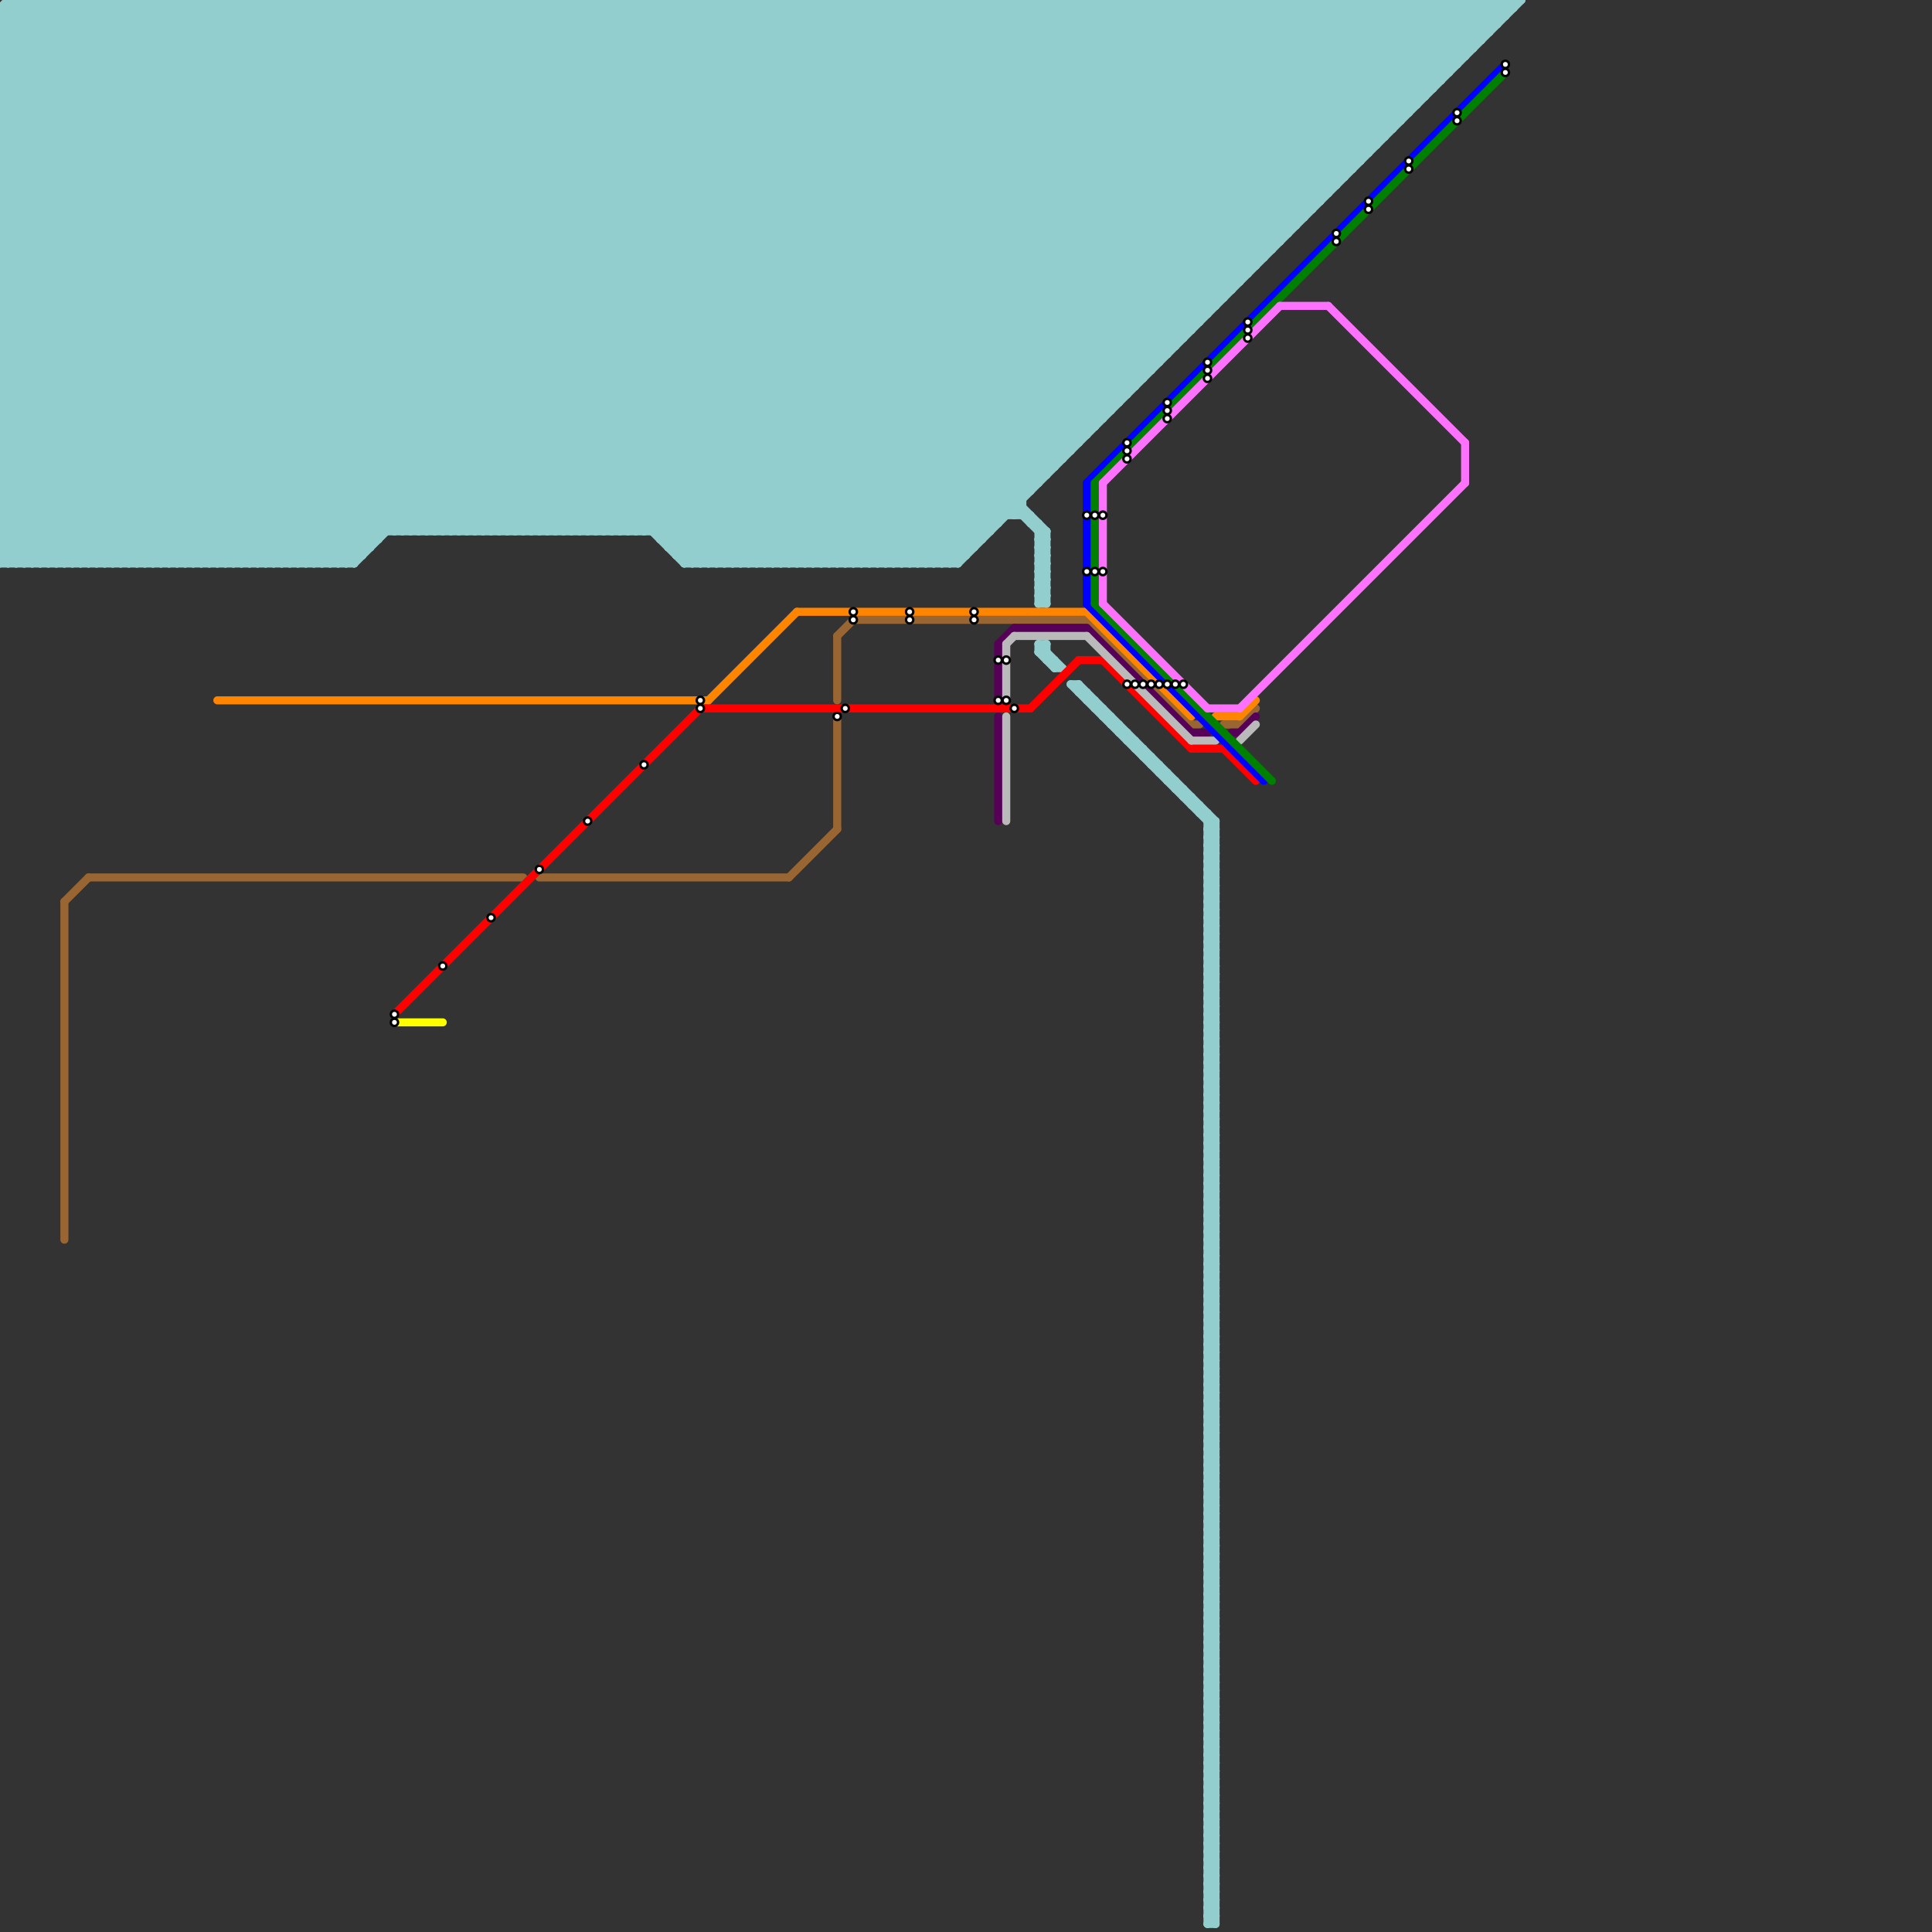 
<svg version="1.1" xmlns="http://www.w3.org/2000/svg" viewBox="0 0 240 240">
<rect x="0" y="0" width="240" height="240" fill="#333333" stroke="none"/>
<style>text { font: 1px Helvetica; font-weight: 600; white-space: pre; dominant-baseline: central; } line { stroke-width: 1; fill: none; stroke-linecap: round; stroke-linejoin: round; } .c0 { stroke: #93cece } .c1 { stroke: #996633 } .c2 { stroke: #ff8500 } .c3 { stroke: #ff0000 } .c4 { stroke: #570057 } .c5 { stroke: #bababa } .c6 { stroke: #0000ff } .c7 { stroke: #008000 } .c8 { stroke: #fd72fd } .c9 { stroke: #ffff00 }</style><defs><g id="wm-xf"><circle r="1.2" fill="#000"/><circle r="0.9" fill="#fff"/><circle r="0.6" fill="#000"/><circle r="0.3" fill="#fff"/></g><g id="wm"><circle r="0.6" fill="#000"/><circle r="0.3" fill="#fff"/></g></defs><line class="c0" x1="96" y1="0" x2="142" y2="46"/><line class="c0" x1="179" y1="0" x2="179" y2="10"/><line class="c0" x1="40" y1="0" x2="40" y2="70"/><line class="c0" x1="0" y1="30" x2="159" y2="30"/><line class="c0" x1="111" y1="0" x2="111" y2="70"/><line class="c0" x1="0" y1="32" x2="38" y2="70"/><line class="c0" x1="150" y1="192" x2="151" y2="193"/><line class="c0" x1="150" y1="194" x2="151" y2="195"/><line class="c0" x1="61" y1="0" x2="125" y2="64"/><line class="c0" x1="0" y1="49" x2="140" y2="49"/><line class="c0" x1="59" y1="0" x2="124" y2="65"/><line class="c0" x1="0" y1="7" x2="59" y2="66"/><line class="c0" x1="0" y1="46" x2="46" y2="0"/><line class="c0" x1="150" y1="167" x2="151" y2="166"/><line class="c0" x1="104" y1="0" x2="104" y2="70"/><line class="c0" x1="134" y1="85" x2="134" y2="86"/><line class="c0" x1="150" y1="169" x2="151" y2="168"/><line class="c0" x1="125" y1="0" x2="157" y2="32"/><line class="c0" x1="138" y1="0" x2="163" y2="25"/><line class="c0" x1="0" y1="66" x2="123" y2="66"/><line class="c0" x1="0" y1="40" x2="30" y2="70"/><line class="c0" x1="4" y1="70" x2="74" y2="0"/><line class="c0" x1="0" y1="45" x2="144" y2="45"/><line class="c0" x1="121" y1="0" x2="121" y2="68"/><line class="c0" x1="41" y1="0" x2="41" y2="70"/><line class="c0" x1="0" y1="3" x2="3" y2="0"/><line class="c0" x1="158" y1="0" x2="173" y2="15"/><line class="c0" x1="9" y1="0" x2="75" y2="66"/><line class="c0" x1="168" y1="0" x2="168" y2="21"/><line class="c0" x1="150" y1="144" x2="151" y2="145"/><line class="c0" x1="150" y1="183" x2="151" y2="183"/><line class="c0" x1="150" y1="232" x2="151" y2="233"/><line class="c0" x1="150" y1="175" x2="151" y2="175"/><line class="c0" x1="150" y1="185" x2="151" y2="185"/><line class="c0" x1="150" y1="177" x2="151" y2="177"/><line class="c0" x1="150" y1="113" x2="151" y2="114"/><line class="c0" x1="6" y1="0" x2="72" y2="66"/><line class="c0" x1="76" y1="0" x2="132" y2="56"/><line class="c0" x1="150" y1="115" x2="151" y2="116"/><line class="c0" x1="11" y1="0" x2="77" y2="66"/><line class="c0" x1="150" y1="207" x2="151" y2="206"/><line class="c0" x1="0" y1="57" x2="57" y2="0"/><line class="c0" x1="150" y1="199" x2="151" y2="198"/><line class="c0" x1="156" y1="0" x2="156" y2="33"/><line class="c0" x1="150" y1="135" x2="151" y2="135"/><line class="c0" x1="178" y1="0" x2="178" y2="11"/><line class="c0" x1="150" y1="213" x2="151" y2="214"/><line class="c0" x1="150" y1="223" x2="151" y2="224"/><line class="c0" x1="61" y1="0" x2="61" y2="66"/><line class="c0" x1="144" y1="0" x2="166" y2="22"/><line class="c0" x1="54" y1="66" x2="120" y2="0"/><line class="c0" x1="150" y1="215" x2="151" y2="216"/><line class="c0" x1="48" y1="0" x2="48" y2="66"/><line class="c0" x1="10" y1="70" x2="80" y2="0"/><line class="c0" x1="147" y1="99" x2="148" y2="99"/><line class="c0" x1="150" y1="237" x2="151" y2="237"/><line class="c0" x1="163" y1="0" x2="163" y2="26"/><line class="c0" x1="0" y1="23" x2="45" y2="68"/><line class="c0" x1="79" y1="0" x2="134" y2="55"/><line class="c0" x1="56" y1="66" x2="122" y2="0"/><line class="c0" x1="0" y1="57" x2="132" y2="57"/><line class="c0" x1="166" y1="0" x2="166" y2="23"/><line class="c0" x1="0" y1="32" x2="32" y2="0"/><line class="c0" x1="188" y1="0" x2="188" y2="1"/><line class="c0" x1="0" y1="17" x2="17" y2="0"/><line class="c0" x1="52" y1="0" x2="120" y2="68"/><line class="c0" x1="158" y1="0" x2="158" y2="31"/><line class="c0" x1="62" y1="0" x2="62" y2="66"/><line class="c0" x1="145" y1="0" x2="167" y2="22"/><line class="c0" x1="56" y1="0" x2="56" y2="66"/><line class="c0" x1="141" y1="93" x2="142" y2="93"/><line class="c0" x1="150" y1="116" x2="151" y2="115"/><line class="c0" x1="150" y1="204" x2="151" y2="204"/><line class="c0" x1="150" y1="118" x2="151" y2="117"/><line class="c0" x1="33" y1="0" x2="103" y2="70"/><line class="c0" x1="150" y1="120" x2="151" y2="119"/><line class="c0" x1="176" y1="0" x2="182" y2="6"/><line class="c0" x1="20" y1="0" x2="90" y2="70"/><line class="c0" x1="150" y1="134" x2="151" y2="135"/><line class="c0" x1="150" y1="136" x2="151" y2="137"/><line class="c0" x1="150" y1="226" x2="151" y2="225"/><line class="c0" x1="0" y1="9" x2="9" y2="0"/><line class="c0" x1="150" y1="228" x2="151" y2="227"/><line class="c0" x1="150" y1="154" x2="151" y2="154"/><line class="c0" x1="51" y1="0" x2="51" y2="66"/><line class="c0" x1="0" y1="19" x2="170" y2="19"/><line class="c0" x1="150" y1="156" x2="151" y2="156"/><line class="c0" x1="42" y1="70" x2="112" y2="0"/><line class="c0" x1="35" y1="0" x2="105" y2="70"/><line class="c0" x1="0" y1="26" x2="163" y2="26"/><line class="c0" x1="92" y1="0" x2="140" y2="48"/><line class="c0" x1="67" y1="66" x2="133" y2="0"/><line class="c0" x1="22" y1="0" x2="92" y2="70"/><line class="c0" x1="21" y1="0" x2="21" y2="70"/><line class="c0" x1="0" y1="48" x2="22" y2="70"/><line class="c0" x1="129" y1="80" x2="129" y2="81"/><line class="c0" x1="0" y1="10" x2="56" y2="66"/><line class="c0" x1="84" y1="0" x2="136" y2="52"/><line class="c0" x1="15" y1="70" x2="85" y2="0"/><line class="c0" x1="150" y1="234" x2="151" y2="234"/><line class="c0" x1="150" y1="236" x2="151" y2="236"/><line class="c0" x1="150" y1="172" x2="151" y2="173"/><line class="c0" x1="150" y1="174" x2="151" y2="175"/><line class="c0" x1="150" y1="117" x2="151" y2="117"/><line class="c0" x1="0" y1="7" x2="7" y2="0"/><line class="c0" x1="127" y1="0" x2="158" y2="31"/><line class="c0" x1="150" y1="119" x2="151" y2="119"/><line class="c0" x1="150" y1="192" x2="151" y2="192"/><line class="c0" x1="30" y1="70" x2="100" y2="0"/><line class="c0" x1="150" y1="194" x2="151" y2="194"/><line class="c0" x1="150" y1="137" x2="151" y2="136"/><line class="c0" x1="150" y1="139" x2="151" y2="138"/><line class="c0" x1="0" y1="42" x2="42" y2="0"/><line class="c0" x1="112" y1="0" x2="112" y2="70"/><line class="c0" x1="150" y1="141" x2="151" y2="140"/><line class="c0" x1="12" y1="70" x2="82" y2="0"/><line class="c0" x1="150" y1="133" x2="151" y2="134"/><line class="c0" x1="180" y1="0" x2="180" y2="9"/><line class="c0" x1="0" y1="10" x2="179" y2="10"/><line class="c0" x1="43" y1="0" x2="43" y2="70"/><line class="c0" x1="104" y1="70" x2="174" y2="0"/><line class="c0" x1="114" y1="0" x2="114" y2="70"/><line class="c0" x1="0" y1="17" x2="172" y2="17"/><line class="c0" x1="129" y1="71" x2="130" y2="70"/><line class="c0" x1="181" y1="0" x2="185" y2="4"/><line class="c0" x1="150" y1="155" x2="151" y2="155"/><line class="c0" x1="75" y1="0" x2="75" y2="66"/><line class="c0" x1="150" y1="157" x2="151" y2="157"/><line class="c0" x1="28" y1="0" x2="98" y2="70"/><line class="c0" x1="99" y1="0" x2="144" y2="45"/><line class="c0" x1="41" y1="70" x2="111" y2="0"/><line class="c0" x1="150" y1="175" x2="151" y2="174"/><line class="c0" x1="112" y1="0" x2="150" y2="38"/><line class="c0" x1="159" y1="0" x2="174" y2="15"/><line class="c0" x1="138" y1="90" x2="139" y2="90"/><line class="c0" x1="150" y1="177" x2="151" y2="176"/><line class="c0" x1="129" y1="67" x2="130" y2="68"/><line class="c0" x1="0" y1="28" x2="42" y2="70"/><line class="c0" x1="132" y1="0" x2="160" y2="28"/><line class="c0" x1="82" y1="67" x2="149" y2="0"/><line class="c0" x1="150" y1="193" x2="151" y2="194"/><line class="c0" x1="7" y1="70" x2="77" y2="0"/><line class="c0" x1="150" y1="195" x2="151" y2="196"/><line class="c0" x1="30" y1="0" x2="100" y2="70"/><line class="c0" x1="105" y1="70" x2="175" y2="0"/><line class="c0" x1="43" y1="70" x2="113" y2="0"/><line class="c0" x1="150" y1="213" x2="151" y2="213"/><line class="c0" x1="99" y1="70" x2="169" y2="0"/><line class="c0" x1="12" y1="0" x2="78" y2="66"/><line class="c0" x1="150" y1="215" x2="151" y2="215"/><line class="c0" x1="0" y1="37" x2="33" y2="70"/><line class="c0" x1="23" y1="0" x2="93" y2="70"/><line class="c0" x1="150" y1="237" x2="151" y2="236"/><line class="c0" x1="107" y1="70" x2="177" y2="0"/><line class="c0" x1="101" y1="70" x2="171" y2="0"/><line class="c0" x1="9" y1="0" x2="9" y2="70"/><line class="c0" x1="0" y1="28" x2="28" y2="0"/><line class="c0" x1="14" y1="0" x2="80" y2="66"/><line class="c0" x1="118" y1="0" x2="153" y2="35"/><line class="c0" x1="137" y1="89" x2="138" y2="89"/><line class="c0" x1="1" y1="0" x2="67" y2="66"/><line class="c0" x1="150" y1="229" x2="151" y2="230"/><line class="c0" x1="150" y1="231" x2="151" y2="232"/><line class="c0" x1="64" y1="0" x2="64" y2="66"/><line class="c0" x1="57" y1="66" x2="123" y2="0"/><line class="c0" x1="150" y1="176" x2="151" y2="176"/><line class="c0" x1="150" y1="112" x2="151" y2="113"/><line class="c0" x1="150" y1="178" x2="151" y2="178"/><line class="c0" x1="11" y1="0" x2="11" y2="70"/><line class="c0" x1="150" y1="104" x2="151" y2="105"/><line class="c0" x1="150" y1="204" x2="151" y2="203"/><line class="c0" x1="53" y1="0" x2="121" y2="68"/><line class="c0" x1="150" y1="106" x2="151" y2="107"/><line class="c0" x1="150" y1="196" x2="151" y2="195"/><line class="c0" x1="150" y1="114" x2="151" y2="115"/><line class="c0" x1="150" y1="198" x2="151" y2="197"/><line class="c0" x1="150" y1="134" x2="151" y2="134"/><line class="c0" x1="150" y1="136" x2="151" y2="136"/><line class="c0" x1="34" y1="70" x2="104" y2="0"/><line class="c0" x1="150" y1="128" x2="151" y2="128"/><line class="c0" x1="34" y1="0" x2="104" y2="70"/><line class="c0" x1="185" y1="0" x2="185" y2="4"/><line class="c0" x1="160" y1="0" x2="174" y2="14"/><line class="c0" x1="25" y1="70" x2="95" y2="0"/><line class="c0" x1="65" y1="0" x2="65" y2="66"/><line class="c0" x1="159" y1="0" x2="159" y2="30"/><line class="c0" x1="0" y1="30" x2="30" y2="0"/><line class="c0" x1="129" y1="66" x2="130" y2="66"/><line class="c0" x1="63" y1="0" x2="130" y2="67"/><line class="c0" x1="92" y1="70" x2="162" y2="0"/><line class="c0" x1="150" y1="214" x2="151" y2="214"/><line class="c0" x1="131" y1="82" x2="131" y2="83"/><line class="c0" x1="36" y1="0" x2="106" y2="70"/><line class="c0" x1="150" y1="216" x2="151" y2="216"/><line class="c0" x1="150" y1="142" x2="151" y2="143"/><line class="c0" x1="66" y1="0" x2="127" y2="61"/><line class="c0" x1="150" y1="234" x2="151" y2="233"/><line class="c0" x1="84" y1="68" x2="152" y2="0"/><line class="c0" x1="0" y1="18" x2="48" y2="66"/><line class="c0" x1="2" y1="70" x2="72" y2="0"/><line class="c0" x1="0" y1="49" x2="49" y2="0"/><line class="c0" x1="29" y1="70" x2="99" y2="0"/><line class="c0" x1="39" y1="0" x2="39" y2="70"/><line class="c0" x1="100" y1="70" x2="170" y2="0"/><line class="c0" x1="150" y1="236" x2="151" y2="235"/><line class="c0" x1="168" y1="0" x2="178" y2="10"/><line class="c0" x1="94" y1="70" x2="164" y2="0"/><line class="c0" x1="148" y1="0" x2="148" y2="41"/><line class="c0" x1="150" y1="117" x2="151" y2="116"/><line class="c0" x1="150" y1="119" x2="151" y2="118"/><line class="c0" x1="0" y1="36" x2="34" y2="70"/><line class="c0" x1="155" y1="0" x2="172" y2="17"/><line class="c0" x1="89" y1="0" x2="89" y2="70"/><line class="c0" x1="31" y1="70" x2="101" y2="0"/><line class="c0" x1="143" y1="0" x2="143" y2="46"/><line class="c0" x1="0" y1="36" x2="153" y2="36"/><line class="c0" x1="67" y1="0" x2="128" y2="61"/><line class="c0" x1="101" y1="0" x2="145" y2="44"/><line class="c0" x1="0" y1="43" x2="146" y2="43"/><line class="c0" x1="175" y1="0" x2="175" y2="14"/><line class="c0" x1="136" y1="0" x2="136" y2="53"/><line class="c0" x1="150" y1="133" x2="151" y2="133"/><line class="c0" x1="95" y1="70" x2="165" y2="0"/><line class="c0" x1="128" y1="0" x2="128" y2="61"/><line class="c0" x1="100" y1="0" x2="144" y2="44"/><line class="c0" x1="1" y1="0" x2="1" y2="70"/><line class="c0" x1="13" y1="70" x2="83" y2="0"/><line class="c0" x1="150" y1="155" x2="151" y2="154"/><line class="c0" x1="150" y1="233" x2="151" y2="233"/><line class="c0" x1="70" y1="66" x2="136" y2="0"/><line class="c0" x1="150" y1="147" x2="151" y2="146"/><line class="c0" x1="150" y1="235" x2="151" y2="235"/><line class="c0" x1="150" y1="157" x2="151" y2="156"/><line class="c0" x1="150" y1="171" x2="151" y2="172"/><line class="c0" x1="150" y1="163" x2="151" y2="164"/><line class="c0" x1="129" y1="67" x2="130" y2="67"/><line class="c0" x1="140" y1="92" x2="141" y2="92"/><line class="c0" x1="150" y1="165" x2="151" y2="166"/><line class="c0" x1="144" y1="0" x2="144" y2="45"/><line class="c0" x1="0" y1="1" x2="1" y2="0"/><line class="c0" x1="143" y1="94" x2="143" y2="95"/><line class="c0" x1="29" y1="0" x2="99" y2="70"/><line class="c0" x1="150" y1="193" x2="151" y2="193"/><line class="c0" x1="133" y1="85" x2="151" y2="103"/><line class="c0" x1="150" y1="195" x2="151" y2="195"/><line class="c0" x1="138" y1="0" x2="138" y2="51"/><line class="c0" x1="150" y1="138" x2="151" y2="137"/><line class="c0" x1="60" y1="0" x2="60" y2="66"/><line class="c0" x1="150" y1="140" x2="151" y2="139"/><line class="c0" x1="150" y1="123" x2="151" y2="124"/><line class="c0" x1="86" y1="0" x2="137" y2="51"/><line class="c0" x1="177" y1="0" x2="183" y2="6"/><line class="c0" x1="130" y1="0" x2="130" y2="59"/><line class="c0" x1="31" y1="0" x2="101" y2="70"/><line class="c0" x1="0" y1="8" x2="181" y2="8"/><line class="c0" x1="133" y1="0" x2="133" y2="56"/><line class="c0" x1="106" y1="0" x2="147" y2="41"/><line class="c0" x1="0" y1="70" x2="70" y2="0"/><line class="c0" x1="129" y1="68" x2="130" y2="67"/><line class="c0" x1="0" y1="27" x2="162" y2="27"/><line class="c0" x1="17" y1="0" x2="17" y2="70"/><line class="c0" x1="0" y1="55" x2="55" y2="0"/><line class="c0" x1="129" y1="70" x2="130" y2="69"/><line class="c0" x1="0" y1="34" x2="155" y2="34"/><line class="c0" x1="55" y1="0" x2="122" y2="67"/><line class="c0" x1="150" y1="201" x2="151" y2="202"/><line class="c0" x1="146" y1="0" x2="146" y2="43"/><line class="c0" x1="150" y1="203" x2="151" y2="204"/><line class="c0" x1="139" y1="91" x2="140" y2="91"/><line class="c0" x1="1" y1="0" x2="189" y2="0"/><line class="c0" x1="0" y1="35" x2="35" y2="70"/><line class="c0" x1="119" y1="0" x2="154" y2="35"/><line class="c0" x1="150" y1="176" x2="151" y2="175"/><line class="c0" x1="0" y1="23" x2="166" y2="23"/><line class="c0" x1="0" y1="34" x2="34" y2="0"/><line class="c0" x1="150" y1="104" x2="151" y2="104"/><line class="c0" x1="150" y1="178" x2="151" y2="177"/><line class="c0" x1="150" y1="106" x2="151" y2="106"/><line class="c0" x1="109" y1="0" x2="149" y2="40"/><line class="c0" x1="58" y1="66" x2="124" y2="0"/><line class="c0" x1="164" y1="0" x2="176" y2="12"/><line class="c0" x1="44" y1="70" x2="114" y2="0"/><line class="c0" x1="150" y1="161" x2="151" y2="162"/><line class="c0" x1="162" y1="0" x2="175" y2="13"/><line class="c0" x1="12" y1="0" x2="12" y2="70"/><line class="c0" x1="57" y1="0" x2="57" y2="66"/><line class="c0" x1="150" y1="128" x2="151" y2="127"/><line class="c0" x1="142" y1="0" x2="165" y2="23"/><line class="c0" x1="0" y1="66" x2="66" y2="0"/><line class="c0" x1="60" y1="66" x2="126" y2="0"/><line class="c0" x1="14" y1="0" x2="14" y2="70"/><line class="c0" x1="150" y1="122" x2="151" y2="123"/><line class="c0" x1="150" y1="124" x2="151" y2="125"/><line class="c0" x1="150" y1="214" x2="151" y2="213"/><line class="c0" x1="60" y1="0" x2="124" y2="64"/><line class="c0" x1="150" y1="206" x2="151" y2="205"/><line class="c0" x1="71" y1="0" x2="71" y2="66"/><line class="c0" x1="150" y1="142" x2="151" y2="142"/><line class="c0" x1="150" y1="216" x2="151" y2="215"/><line class="c0" x1="150" y1="144" x2="151" y2="144"/><line class="c0" x1="150" y1="230" x2="151" y2="231"/><line class="c0" x1="58" y1="0" x2="58" y2="66"/><line class="c0" x1="0" y1="64" x2="6" y2="70"/><line class="c0" x1="150" y1="222" x2="151" y2="223"/><line class="c0" x1="42" y1="0" x2="112" y2="70"/><line class="c0" x1="28" y1="70" x2="98" y2="0"/><line class="c0" x1="0" y1="41" x2="41" y2="0"/><line class="c0" x1="73" y1="0" x2="73" y2="66"/><line class="c0" x1="3" y1="70" x2="73" y2="0"/><line class="c0" x1="150" y1="197" x2="151" y2="196"/><line class="c0" x1="150" y1="180" x2="151" y2="181"/><line class="c0" x1="150" y1="182" x2="151" y2="183"/><line class="c0" x1="39" y1="70" x2="109" y2="0"/><line class="c0" x1="150" y1="127" x2="151" y2="127"/><line class="c0" x1="44" y1="0" x2="114" y2="70"/><line class="c0" x1="0" y1="61" x2="128" y2="61"/><line class="c0" x1="0" y1="67" x2="47" y2="67"/><line class="c0" x1="0" y1="40" x2="149" y2="40"/><line class="c0" x1="0" y1="20" x2="20" y2="0"/><line class="c0" x1="149" y1="100" x2="149" y2="101"/><line class="c0" x1="0" y1="47" x2="142" y2="47"/><line class="c0" x1="0" y1="5" x2="5" y2="0"/><line class="c0" x1="32" y1="70" x2="102" y2="0"/><line class="c0" x1="150" y1="149" x2="151" y2="148"/><line class="c0" x1="103" y1="70" x2="173" y2="0"/><line class="c0" x1="97" y1="70" x2="167" y2="0"/><line class="c0" x1="150" y1="125" x2="151" y2="124"/><line class="c0" x1="187" y1="0" x2="187" y2="2"/><line class="c0" x1="78" y1="66" x2="144" y2="0"/><line class="c0" x1="150" y1="143" x2="151" y2="144"/><line class="c0" x1="150" y1="233" x2="151" y2="232"/><line class="c0" x1="0" y1="14" x2="52" y2="66"/><line class="c0" x1="150" y1="145" x2="151" y2="146"/><line class="c0" x1="150" y1="235" x2="151" y2="234"/><line class="c0" x1="150" y1="163" x2="151" y2="163"/><line class="c0" x1="150" y1="165" x2="151" y2="165"/><line class="c0" x1="0" y1="27" x2="43" y2="70"/><line class="c0" x1="0" y1="59" x2="59" y2="0"/><line class="c0" x1="150" y1="211" x2="151" y2="212"/><line class="c0" x1="80" y1="66" x2="146" y2="0"/><line class="c0" x1="25" y1="0" x2="25" y2="70"/><line class="c0" x1="129" y1="73" x2="130" y2="74"/><line class="c0" x1="0" y1="31" x2="31" y2="0"/><line class="c0" x1="79" y1="66" x2="145" y2="0"/><line class="c0" x1="21" y1="70" x2="91" y2="0"/><line class="c0" x1="73" y1="66" x2="139" y2="0"/><line class="c0" x1="8" y1="70" x2="78" y2="0"/><line class="c0" x1="150" y1="179" x2="151" y2="180"/><line class="c0" x1="150" y1="181" x2="151" y2="182"/><line class="c0" x1="32" y1="0" x2="102" y2="70"/><line class="c0" x1="150" y1="201" x2="151" y2="201"/><line class="c0" x1="23" y1="70" x2="93" y2="0"/><line class="c0" x1="111" y1="0" x2="150" y2="39"/><line class="c0" x1="150" y1="203" x2="151" y2="203"/><line class="c0" x1="150" y1="146" x2="151" y2="145"/><line class="c0" x1="0" y1="6" x2="6" y2="0"/><line class="c0" x1="115" y1="70" x2="185" y2="0"/><line class="c0" x1="150" y1="148" x2="151" y2="147"/><line class="c0" x1="175" y1="0" x2="182" y2="7"/><line class="c0" x1="16" y1="70" x2="86" y2="0"/><line class="c0" x1="150" y1="104" x2="151" y2="103"/><line class="c0" x1="150" y1="106" x2="151" y2="105"/><line class="c0" x1="20" y1="0" x2="20" y2="70"/><line class="c0" x1="150" y1="186" x2="151" y2="186"/><line class="c0" x1="56" y1="0" x2="122" y2="66"/><line class="c0" x1="0" y1="21" x2="168" y2="21"/><line class="c0" x1="85" y1="0" x2="85" y2="70"/><line class="c0" x1="150" y1="162" x2="151" y2="162"/><line class="c0" x1="93" y1="0" x2="141" y2="48"/><line class="c0" x1="18" y1="70" x2="88" y2="0"/><line class="c0" x1="116" y1="70" x2="186" y2="0"/><line class="c0" x1="0" y1="25" x2="164" y2="25"/><line class="c0" x1="0" y1="45" x2="45" y2="0"/><line class="c0" x1="129" y1="72" x2="130" y2="73"/><line class="c0" x1="0" y1="65" x2="124" y2="65"/><line class="c0" x1="22" y1="0" x2="22" y2="70"/><line class="c0" x1="150" y1="184" x2="151" y2="183"/><line class="c0" x1="0" y1="44" x2="145" y2="44"/><line class="c0" x1="126" y1="0" x2="157" y2="31"/><line class="c0" x1="150" y1="122" x2="151" y2="122"/><line class="c0" x1="0" y1="51" x2="138" y2="51"/><line class="c0" x1="150" y1="124" x2="151" y2="124"/><line class="c0" x1="79" y1="0" x2="79" y2="66"/><line class="c0" x1="150" y1="200" x2="151" y2="201"/><line class="c0" x1="150" y1="202" x2="151" y2="203"/><line class="c0" x1="116" y1="0" x2="152" y2="36"/><line class="c0" x1="15" y1="0" x2="15" y2="70"/><line class="c0" x1="86" y1="0" x2="86" y2="70"/><line class="c0" x1="0" y1="24" x2="24" y2="0"/><line class="c0" x1="150" y1="222" x2="151" y2="222"/><line class="c0" x1="53" y1="66" x2="119" y2="0"/><line class="c0" x1="150" y1="224" x2="151" y2="224"/><line class="c0" x1="180" y1="0" x2="184" y2="4"/><line class="c0" x1="81" y1="0" x2="81" y2="66"/><line class="c0" x1="150" y1="105" x2="151" y2="105"/><line class="c0" x1="176" y1="0" x2="176" y2="13"/><line class="c0" x1="150" y1="107" x2="151" y2="107"/><line class="c0" x1="178" y1="0" x2="183" y2="5"/><line class="c0" x1="130" y1="82" x2="131" y2="82"/><line class="c0" x1="129" y1="0" x2="159" y2="30"/><line class="c0" x1="150" y1="127" x2="151" y2="126"/><line class="c0" x1="0" y1="16" x2="16" y2="0"/><line class="c0" x1="149" y1="0" x2="169" y2="20"/><line class="c0" x1="150" y1="238" x2="151" y2="239"/><line class="c0" x1="134" y1="86" x2="135" y2="86"/><line class="c0" x1="173" y1="0" x2="181" y2="8"/><line class="c0" x1="137" y1="88" x2="137" y2="89"/><line class="c0" x1="45" y1="0" x2="115" y2="70"/><line class="c0" x1="136" y1="87" x2="136" y2="88"/><line class="c0" x1="150" y1="121" x2="151" y2="122"/><line class="c0" x1="76" y1="0" x2="76" y2="66"/><line class="c0" x1="150" y1="205" x2="151" y2="204"/><line class="c0" x1="135" y1="0" x2="135" y2="54"/><line class="c0" x1="150" y1="143" x2="151" y2="143"/><line class="c0" x1="157" y1="0" x2="157" y2="32"/><line class="c0" x1="150" y1="145" x2="151" y2="145"/><line class="c0" x1="47" y1="0" x2="117" y2="70"/><line class="c0" x1="139" y1="90" x2="139" y2="91"/><line class="c0" x1="82" y1="0" x2="82" y2="67"/><line class="c0" x1="150" y1="163" x2="151" y2="162"/><line class="c0" x1="150" y1="165" x2="151" y2="164"/><line class="c0" x1="33" y1="0" x2="33" y2="70"/><line class="c0" x1="129" y1="73" x2="130" y2="73"/><line class="c0" x1="151" y1="0" x2="151" y2="38"/><line class="c0" x1="129" y1="75" x2="130" y2="75"/><line class="c0" x1="8" y1="0" x2="8" y2="70"/><line class="c0" x1="173" y1="0" x2="173" y2="16"/><line class="c0" x1="150" y1="221" x2="151" y2="221"/><line class="c0" x1="0" y1="10" x2="10" y2="0"/><line class="c0" x1="145" y1="0" x2="145" y2="44"/><line class="c0" x1="135" y1="86" x2="135" y2="87"/><line class="c0" x1="167" y1="0" x2="167" y2="22"/><line class="c0" x1="81" y1="66" x2="147" y2="0"/><line class="c0" x1="150" y1="159" x2="151" y2="160"/><line class="c0" x1="150" y1="151" x2="151" y2="152"/><line class="c0" x1="35" y1="0" x2="35" y2="70"/><line class="c0" x1="137" y1="0" x2="137" y2="52"/><line class="c0" x1="150" y1="153" x2="151" y2="154"/><line class="c0" x1="150" y1="217" x2="151" y2="218"/><line class="c0" x1="150" y1="179" x2="151" y2="179"/><line class="c0" x1="50" y1="0" x2="119" y2="69"/><line class="c0" x1="150" y1="181" x2="151" y2="181"/><line class="c0" x1="10" y1="0" x2="10" y2="70"/><line class="c0" x1="152" y1="0" x2="170" y2="18"/><line class="c0" x1="150" y1="173" x2="151" y2="173"/><line class="c0" x1="162" y1="0" x2="162" y2="27"/><line class="c0" x1="150" y1="126" x2="151" y2="125"/><line class="c0" x1="34" y1="0" x2="34" y2="70"/><line class="c0" x1="70" y1="0" x2="129" y2="59"/><line class="c0" x1="150" y1="109" x2="151" y2="110"/><line class="c0" x1="150" y1="111" x2="151" y2="112"/><line class="c0" x1="185" y1="0" x2="187" y2="2"/><line class="c0" x1="99" y1="0" x2="99" y2="70"/><line class="c0" x1="0" y1="2" x2="2" y2="0"/><line class="c0" x1="163" y1="0" x2="176" y2="13"/><line class="c0" x1="155" y1="0" x2="155" y2="34"/><line class="c0" x1="153" y1="0" x2="153" y2="36"/><line class="c0" x1="145" y1="97" x2="146" y2="97"/><line class="c0" x1="148" y1="99" x2="148" y2="100"/><line class="c0" x1="85" y1="69" x2="154" y2="0"/><line class="c0" x1="150" y1="164" x2="151" y2="164"/><line class="c0" x1="150" y1="166" x2="151" y2="166"/><line class="c0" x1="101" y1="0" x2="101" y2="70"/><line class="c0" x1="4" y1="0" x2="70" y2="66"/><line class="c0" x1="64" y1="0" x2="130" y2="66"/><line class="c0" x1="83" y1="0" x2="136" y2="53"/><line class="c0" x1="85" y1="0" x2="137" y2="52"/><line class="c0" x1="129" y1="74" x2="130" y2="75"/><line class="c0" x1="142" y1="94" x2="143" y2="94"/><line class="c0" x1="150" y1="186" x2="151" y2="185"/><line class="c0" x1="150" y1="162" x2="151" y2="161"/><line class="c0" x1="118" y1="70" x2="188" y2="0"/><line class="c0" x1="129" y1="72" x2="130" y2="72"/><line class="c0" x1="84" y1="0" x2="84" y2="69"/><line class="c0" x1="0" y1="60" x2="10" y2="70"/><line class="c0" x1="144" y1="96" x2="145" y2="96"/><line class="c0" x1="0" y1="4" x2="4" y2="0"/><line class="c0" x1="117" y1="70" x2="187" y2="0"/><line class="c0" x1="150" y1="200" x2="151" y2="200"/><line class="c0" x1="147" y1="98" x2="147" y2="99"/><line class="c0" x1="0" y1="35" x2="35" y2="0"/><line class="c0" x1="150" y1="202" x2="151" y2="202"/><line class="c0" x1="150" y1="130" x2="151" y2="131"/><line class="c0" x1="0" y1="63" x2="7" y2="70"/><line class="c0" x1="142" y1="93" x2="142" y2="94"/><line class="c0" x1="150" y1="222" x2="151" y2="221"/><line class="c0" x1="0" y1="68" x2="2" y2="70"/><line class="c0" x1="150" y1="224" x2="151" y2="223"/><line class="c0" x1="117" y1="0" x2="153" y2="36"/><line class="c0" x1="49" y1="0" x2="49" y2="66"/><line class="c0" x1="150" y1="132" x2="151" y2="133"/><line class="c0" x1="119" y1="70" x2="189" y2="0"/><line class="c0" x1="0" y1="12" x2="177" y2="12"/><line class="c0" x1="150" y1="105" x2="151" y2="104"/><line class="c0" x1="150" y1="107" x2="151" y2="106"/><line class="c0" x1="0" y1="9" x2="57" y2="66"/><line class="c0" x1="0" y1="31" x2="158" y2="31"/><line class="c0" x1="0" y1="58" x2="58" y2="0"/><line class="c0" x1="0" y1="38" x2="151" y2="38"/><line class="c0" x1="150" y1="208" x2="151" y2="209"/><line class="c0" x1="0" y1="43" x2="43" y2="0"/><line class="c0" x1="150" y1="210" x2="151" y2="211"/><line class="c0" x1="69" y1="66" x2="135" y2="0"/><line class="c0" x1="150" y1="212" x2="151" y2="213"/><line class="c0" x1="150" y1="238" x2="151" y2="238"/><line class="c0" x1="23" y1="0" x2="23" y2="70"/><line class="c0" x1="150" y1="183" x2="151" y2="182"/><line class="c0" x1="150" y1="232" x2="151" y2="232"/><line class="c0" x1="150" y1="185" x2="151" y2="184"/><line class="c0" x1="150" y1="168" x2="151" y2="169"/><line class="c0" x1="150" y1="121" x2="151" y2="121"/><line class="c0" x1="103" y1="0" x2="146" y2="43"/><line class="c0" x1="150" y1="170" x2="151" y2="171"/><line class="c0" x1="150" y1="113" x2="151" y2="113"/><line class="c0" x1="150" y1="115" x2="151" y2="115"/><line class="c0" x1="130" y1="0" x2="159" y2="29"/><line class="c0" x1="0" y1="51" x2="19" y2="70"/><line class="c0" x1="123" y1="0" x2="156" y2="33"/><line class="c0" x1="172" y1="0" x2="180" y2="8"/><line class="c0" x1="37" y1="70" x2="107" y2="0"/><line class="c0" x1="0" y1="13" x2="53" y2="66"/><line class="c0" x1="0" y1="18" x2="18" y2="0"/><line class="c0" x1="150" y1="135" x2="151" y2="134"/><line class="c0" x1="136" y1="0" x2="162" y2="26"/><line class="c0" x1="150" y1="223" x2="151" y2="223"/><line class="c0" x1="0" y1="31" x2="39" y2="70"/><line class="c0" x1="150" y1="129" x2="151" y2="130"/><line class="c0" x1="0" y1="59" x2="11" y2="70"/><line class="c0" x1="150" y1="131" x2="151" y2="132"/><line class="c0" x1="150" y1="221" x2="151" y2="220"/><line class="c0" x1="105" y1="0" x2="105" y2="70"/><line class="c0" x1="54" y1="0" x2="54" y2="66"/><line class="c0" x1="130" y1="80" x2="130" y2="82"/><line class="c0" x1="165" y1="0" x2="177" y2="12"/><line class="c0" x1="0" y1="50" x2="139" y2="50"/><line class="c0" x1="150" y1="151" x2="151" y2="151"/><line class="c0" x1="38" y1="70" x2="108" y2="0"/><line class="c0" x1="150" y1="153" x2="151" y2="153"/><line class="c0" x1="150" y1="173" x2="151" y2="172"/><line class="c0" x1="0" y1="62" x2="8" y2="70"/><line class="c0" x1="36" y1="0" x2="36" y2="70"/><line class="c0" x1="107" y1="0" x2="107" y2="70"/><line class="c0" x1="150" y1="187" x2="151" y2="188"/><line class="c0" x1="151" y1="102" x2="151" y2="239"/><line class="c0" x1="49" y1="66" x2="115" y2="0"/><line class="c0" x1="150" y1="189" x2="151" y2="190"/><line class="c0" x1="150" y1="191" x2="151" y2="192"/><line class="c0" x1="0" y1="51" x2="51" y2="0"/><line class="c0" x1="5" y1="70" x2="75" y2="0"/><line class="c0" x1="71" y1="0" x2="130" y2="59"/><line class="c0" x1="100" y1="0" x2="100" y2="70"/><line class="c0" x1="151" y1="0" x2="170" y2="19"/><line class="c0" x1="150" y1="154" x2="151" y2="153"/><line class="c0" x1="150" y1="164" x2="151" y2="163"/><line class="c0" x1="150" y1="156" x2="151" y2="155"/><line class="c0" x1="150" y1="166" x2="151" y2="165"/><line class="c0" x1="0" y1="8" x2="8" y2="0"/><line class="c0" x1="129" y1="74" x2="130" y2="74"/><line class="c0" x1="115" y1="0" x2="115" y2="70"/><line class="c0" x1="150" y1="0" x2="169" y2="19"/><line class="c0" x1="47" y1="0" x2="47" y2="67"/><line class="c0" x1="102" y1="0" x2="102" y2="70"/><line class="c0" x1="150" y1="150" x2="151" y2="151"/><line class="c0" x1="150" y1="152" x2="151" y2="153"/><line class="c0" x1="172" y1="0" x2="172" y2="17"/><line class="c0" x1="150" y1="225" x2="151" y2="226"/><line class="c0" x1="129" y1="81" x2="131" y2="83"/><line class="c0" x1="129" y1="72" x2="130" y2="71"/><line class="c0" x1="16" y1="0" x2="86" y2="70"/><line class="c0" x1="57" y1="0" x2="123" y2="66"/><line class="c0" x1="150" y1="227" x2="151" y2="228"/><line class="c0" x1="0" y1="12" x2="54" y2="66"/><line class="c0" x1="150" y1="172" x2="151" y2="172"/><line class="c0" x1="165" y1="0" x2="165" y2="24"/><line class="c0" x1="150" y1="174" x2="151" y2="174"/><line class="c0" x1="46" y1="0" x2="46" y2="68"/><line class="c0" x1="0" y1="62" x2="62" y2="0"/><line class="c0" x1="7" y1="0" x2="73" y2="66"/><line class="c0" x1="150" y1="108" x2="151" y2="109"/><line class="c0" x1="150" y1="110" x2="151" y2="111"/><line class="c0" x1="150" y1="192" x2="151" y2="191"/><line class="c0" x1="90" y1="0" x2="139" y2="49"/><line class="c0" x1="150" y1="194" x2="151" y2="193"/><line class="c0" x1="18" y1="0" x2="88" y2="70"/><line class="c0" x1="128" y1="65" x2="129" y2="65"/><line class="c0" x1="156" y1="0" x2="172" y2="16"/><line class="c0" x1="4" y1="0" x2="4" y2="70"/><line class="c0" x1="150" y1="188" x2="151" y2="189"/><line class="c0" x1="150" y1="190" x2="151" y2="191"/><line class="c0" x1="0" y1="37" x2="37" y2="0"/><line class="c0" x1="150" y1="208" x2="151" y2="208"/><line class="c0" x1="150" y1="210" x2="151" y2="210"/><line class="c0" x1="85" y1="70" x2="119" y2="70"/><line class="c0" x1="0" y1="22" x2="22" y2="0"/><line class="c0" x1="150" y1="212" x2="151" y2="212"/><line class="c0" x1="52" y1="66" x2="118" y2="0"/><line class="c0" x1="91" y1="0" x2="140" y2="49"/><line class="c0" x1="150" y1="232" x2="151" y2="231"/><line class="c0" x1="0" y1="56" x2="56" y2="0"/><line class="c0" x1="123" y1="0" x2="123" y2="66"/><line class="c0" x1="150" y1="113" x2="151" y2="112"/><line class="c0" x1="50" y1="0" x2="50" y2="66"/><line class="c0" x1="95" y1="0" x2="95" y2="70"/><line class="c0" x1="150" y1="115" x2="151" y2="114"/><line class="c0" x1="0" y1="14" x2="14" y2="0"/><line class="c0" x1="21" y1="0" x2="91" y2="70"/><line class="c0" x1="0" y1="3" x2="186" y2="3"/><line class="c0" x1="150" y1="213" x2="151" y2="212"/><line class="c0" x1="130" y1="66" x2="130" y2="75"/><line class="c0" x1="150" y1="223" x2="151" y2="222"/><line class="c0" x1="32" y1="0" x2="32" y2="70"/><line class="c0" x1="150" y1="215" x2="151" y2="214"/><line class="c0" x1="77" y1="0" x2="133" y2="56"/><line class="c0" x1="87" y1="70" x2="157" y2="0"/><line class="c0" x1="0" y1="29" x2="160" y2="29"/><line class="c0" x1="97" y1="0" x2="97" y2="70"/><line class="c0" x1="0" y1="48" x2="48" y2="0"/><line class="c0" x1="104" y1="0" x2="146" y2="42"/><line class="c0" x1="0" y1="33" x2="33" y2="0"/><line class="c0" x1="0" y1="48" x2="141" y2="48"/><line class="c0" x1="150" y1="129" x2="151" y2="129"/><line class="c0" x1="150" y1="131" x2="151" y2="131"/><line class="c0" x1="0" y1="55" x2="134" y2="55"/><line class="c0" x1="0" y1="39" x2="31" y2="70"/><line class="c0" x1="125" y1="0" x2="125" y2="64"/><line class="c0" x1="110" y1="0" x2="149" y2="39"/><line class="c0" x1="24" y1="70" x2="94" y2="0"/><line class="c0" x1="0" y1="1" x2="65" y2="66"/><line class="c0" x1="150" y1="209" x2="151" y2="210"/><line class="c0" x1="0" y1="68" x2="68" y2="0"/><line class="c0" x1="150" y1="151" x2="151" y2="150"/><line class="c0" x1="141" y1="92" x2="141" y2="93"/><line class="c0" x1="174" y1="0" x2="174" y2="15"/><line class="c0" x1="150" y1="229" x2="151" y2="229"/><line class="c0" x1="0" y1="27" x2="27" y2="0"/><line class="c0" x1="89" y1="70" x2="159" y2="0"/><line class="c0" x1="150" y1="231" x2="151" y2="231"/><line class="c0" x1="150" y1="153" x2="151" y2="152"/><line class="c0" x1="0" y1="12" x2="12" y2="0"/><line class="c0" x1="150" y1="167" x2="151" y2="168"/><line class="c0" x1="150" y1="169" x2="151" y2="170"/><line class="c0" x1="150" y1="112" x2="151" y2="112"/><line class="c0" x1="127" y1="0" x2="127" y2="64"/><line class="c0" x1="0" y1="64" x2="128" y2="64"/><line class="c0" x1="150" y1="114" x2="151" y2="114"/><line class="c0" x1="26" y1="70" x2="96" y2="0"/><line class="c0" x1="88" y1="70" x2="158" y2="0"/><line class="c0" x1="0" y1="47" x2="23" y2="70"/><line class="c0" x1="0" y1="47" x2="47" y2="0"/><line class="c0" x1="144" y1="95" x2="144" y2="96"/><line class="c0" x1="137" y1="0" x2="163" y2="26"/><line class="c0" x1="70" y1="0" x2="70" y2="66"/><line class="c0" x1="150" y1="111" x2="151" y2="110"/><line class="c0" x1="63" y1="66" x2="129" y2="0"/><line class="c0" x1="150" y1="134" x2="151" y2="133"/><line class="c0" x1="122" y1="0" x2="122" y2="67"/><line class="c0" x1="160" y1="0" x2="160" y2="29"/><line class="c0" x1="42" y1="0" x2="42" y2="70"/><line class="c0" x1="84" y1="69" x2="153" y2="0"/><line class="c0" x1="182" y1="0" x2="182" y2="7"/><line class="c0" x1="50" y1="66" x2="116" y2="0"/><line class="c0" x1="150" y1="136" x2="151" y2="135"/><line class="c0" x1="182" y1="0" x2="185" y2="3"/><line class="c0" x1="154" y1="0" x2="154" y2="35"/><line class="c0" x1="0" y1="1" x2="188" y2="1"/><line class="c0" x1="140" y1="91" x2="140" y2="92"/><line class="c0" x1="0" y1="20" x2="169" y2="20"/><line class="c0" x1="44" y1="0" x2="44" y2="70"/><line class="c0" x1="110" y1="0" x2="110" y2="70"/><line class="c0" x1="150" y1="150" x2="151" y2="150"/><line class="c0" x1="58" y1="0" x2="123" y2="65"/><line class="c0" x1="150" y1="199" x2="151" y2="200"/><line class="c0" x1="150" y1="152" x2="151" y2="152"/><line class="c0" x1="170" y1="0" x2="170" y2="19"/><line class="c0" x1="113" y1="0" x2="151" y2="38"/><line class="c0" x1="150" y1="172" x2="151" y2="171"/><line class="c0" x1="102" y1="70" x2="172" y2="0"/><line class="c0" x1="124" y1="0" x2="156" y2="32"/><line class="c0" x1="150" y1="174" x2="151" y2="173"/><line class="c0" x1="0" y1="16" x2="173" y2="16"/><line class="c0" x1="129" y1="80" x2="130" y2="80"/><line class="c0" x1="150" y1="102" x2="151" y2="102"/><line class="c0" x1="0" y1="26" x2="26" y2="0"/><line class="c0" x1="0" y1="35" x2="154" y2="35"/><line class="c0" x1="0" y1="54" x2="54" y2="0"/><line class="c0" x1="26" y1="0" x2="96" y2="70"/><line class="c0" x1="146" y1="0" x2="167" y2="21"/><line class="c0" x1="0" y1="42" x2="147" y2="42"/><line class="c0" x1="8" y1="0" x2="74" y2="66"/><line class="c0" x1="0" y1="67" x2="3" y2="70"/><line class="c0" x1="19" y1="0" x2="89" y2="70"/><line class="c0" x1="150" y1="188" x2="151" y2="188"/><line class="c0" x1="128" y1="64" x2="128" y2="65"/><line class="c0" x1="150" y1="190" x2="151" y2="190"/><line class="c0" x1="6" y1="70" x2="76" y2="0"/><line class="c0" x1="63" y1="0" x2="63" y2="66"/><line class="c0" x1="150" y1="133" x2="151" y2="132"/><line class="c0" x1="150" y1="116" x2="151" y2="117"/><line class="c0" x1="150" y1="118" x2="151" y2="119"/><line class="c0" x1="150" y1="208" x2="151" y2="207"/><line class="c0" x1="10" y1="0" x2="76" y2="66"/><line class="c0" x1="150" y1="120" x2="151" y2="121"/><line class="c0" x1="150" y1="210" x2="151" y2="209"/><line class="c0" x1="150" y1="212" x2="151" y2="211"/><line class="c0" x1="150" y1="226" x2="151" y2="227"/><line class="c0" x1="149" y1="101" x2="150" y2="101"/><line class="c0" x1="73" y1="0" x2="131" y2="58"/><line class="c0" x1="0" y1="52" x2="52" y2="0"/><line class="c0" x1="150" y1="218" x2="151" y2="219"/><line class="c0" x1="150" y1="171" x2="151" y2="171"/><line class="c0" x1="150" y1="220" x2="151" y2="221"/><line class="c0" x1="150" y1="228" x2="151" y2="229"/><line class="c0" x1="0" y1="16" x2="50" y2="66"/><line class="c0" x1="7" y1="0" x2="7" y2="70"/><line class="c0" x1="129" y1="67" x2="130" y2="66"/><line class="c0" x1="52" y1="0" x2="52" y2="66"/><line class="c0" x1="14" y1="70" x2="84" y2="0"/><line class="c0" x1="150" y1="103" x2="151" y2="104"/><line class="c0" x1="150" y1="193" x2="151" y2="192"/><line class="c0" x1="65" y1="0" x2="127" y2="62"/><line class="c0" x1="0" y1="55" x2="15" y2="70"/><line class="c0" x1="146" y1="98" x2="147" y2="98"/><line class="c0" x1="1" y1="70" x2="71" y2="0"/><line class="c0" x1="150" y1="195" x2="151" y2="194"/><line class="c0" x1="0" y1="17" x2="49" y2="66"/><line class="c0" x1="55" y1="66" x2="121" y2="0"/><line class="c0" x1="150" y1="123" x2="151" y2="123"/><line class="c0" x1="87" y1="0" x2="138" y2="51"/><line class="c0" x1="0" y1="54" x2="135" y2="54"/><line class="c0" x1="133" y1="0" x2="161" y2="28"/><line class="c0" x1="83" y1="67" x2="150" y2="0"/><line class="c0" x1="113" y1="70" x2="183" y2="0"/><line class="c0" x1="66" y1="0" x2="66" y2="66"/><line class="c0" x1="0" y1="58" x2="12" y2="70"/><line class="c0" x1="53" y1="0" x2="53" y2="66"/><line class="c0" x1="13" y1="0" x2="79" y2="66"/><line class="c0" x1="150" y1="209" x2="151" y2="209"/><line class="c0" x1="98" y1="0" x2="98" y2="70"/><line class="c0" x1="0" y1="22" x2="46" y2="68"/><line class="c0" x1="150" y1="211" x2="151" y2="211"/><line class="c0" x1="37" y1="0" x2="107" y2="70"/><line class="c0" x1="150" y1="137" x2="151" y2="138"/><line class="c0" x1="51" y1="0" x2="120" y2="69"/><line class="c0" x1="166" y1="0" x2="177" y2="11"/><line class="c0" x1="24" y1="0" x2="94" y2="70"/><line class="c0" x1="150" y1="229" x2="151" y2="228"/><line class="c0" x1="150" y1="139" x2="151" y2="140"/><line class="c0" x1="150" y1="141" x2="151" y2="142"/><line class="c0" x1="150" y1="231" x2="151" y2="230"/><line class="c0" x1="78" y1="0" x2="133" y2="55"/><line class="c0" x1="96" y1="70" x2="166" y2="0"/><line class="c0" x1="90" y1="70" x2="160" y2="0"/><line class="c0" x1="150" y1="161" x2="151" y2="161"/><line class="c0" x1="150" y1="112" x2="151" y2="111"/><line class="c0" x1="150" y1="114" x2="151" y2="113"/><line class="c0" x1="0" y1="66" x2="4" y2="70"/><line class="c0" x1="71" y1="66" x2="137" y2="0"/><line class="c0" x1="129" y1="71" x2="130" y2="72"/><line class="c0" x1="27" y1="70" x2="97" y2="0"/><line class="c0" x1="0" y1="69" x2="1" y2="70"/><line class="c0" x1="0" y1="46" x2="143" y2="46"/><line class="c0" x1="84" y1="69" x2="120" y2="69"/><line class="c0" x1="150" y1="175" x2="151" y2="176"/><line class="c0" x1="0" y1="8" x2="58" y2="66"/><line class="c0" x1="150" y1="177" x2="151" y2="178"/><line class="c0" x1="91" y1="70" x2="161" y2="0"/><line class="c0" x1="183" y1="0" x2="186" y2="3"/><line class="c0" x1="2" y1="0" x2="2" y2="70"/><line class="c0" x1="150" y1="199" x2="151" y2="199"/><line class="c0" x1="150" y1="150" x2="151" y2="149"/><line class="c0" x1="66" y1="66" x2="132" y2="0"/><line class="c0" x1="150" y1="142" x2="151" y2="141"/><line class="c0" x1="150" y1="152" x2="151" y2="151"/><line class="c0" x1="150" y1="230" x2="151" y2="230"/><line class="c0" x1="150" y1="144" x2="151" y2="143"/><line class="c0" x1="107" y1="0" x2="148" y2="41"/><line class="c0" x1="0" y1="11" x2="55" y2="66"/><line class="c0" x1="150" y1="158" x2="151" y2="159"/><line class="c0" x1="150" y1="160" x2="151" y2="161"/><line class="c0" x1="150" y1="237" x2="151" y2="238"/><line class="c0" x1="150" y1="180" x2="151" y2="180"/><line class="c0" x1="68" y1="66" x2="134" y2="0"/><line class="c0" x1="150" y1="182" x2="151" y2="182"/><line class="c0" x1="0" y1="7" x2="182" y2="7"/><line class="c0" x1="45" y1="0" x2="45" y2="69"/><line class="c0" x1="108" y1="70" x2="178" y2="0"/><line class="c0" x1="169" y1="0" x2="179" y2="10"/><line class="c0" x1="0" y1="14" x2="175" y2="14"/><line class="c0" x1="122" y1="0" x2="155" y2="33"/><line class="c0" x1="54" y1="0" x2="121" y2="67"/><line class="c0" x1="171" y1="0" x2="171" y2="18"/><line class="c0" x1="9" y1="70" x2="79" y2="0"/><line class="c0" x1="27" y1="0" x2="97" y2="70"/><line class="c0" x1="0" y1="11" x2="178" y2="11"/><line class="c0" x1="98" y1="0" x2="143" y2="45"/><line class="c0" x1="0" y1="60" x2="60" y2="0"/><line class="c0" x1="0" y1="18" x2="171" y2="18"/><line class="c0" x1="13" y1="0" x2="13" y2="70"/><line class="c0" x1="120" y1="0" x2="154" y2="34"/><line class="c0" x1="0" y1="37" x2="152" y2="37"/><line class="c0" x1="150" y1="196" x2="151" y2="197"/><line class="c0" x1="0" y1="56" x2="133" y2="56"/><line class="c0" x1="150" y1="198" x2="151" y2="199"/><line class="c0" x1="11" y1="70" x2="81" y2="0"/><line class="c0" x1="109" y1="70" x2="179" y2="0"/><line class="c0" x1="0" y1="39" x2="39" y2="0"/><line class="c0" x1="143" y1="95" x2="144" y2="95"/><line class="c0" x1="150" y1="218" x2="151" y2="218"/><line class="c0" x1="150" y1="171" x2="151" y2="170"/><line class="c0" x1="150" y1="220" x2="151" y2="220"/><line class="c0" x1="22" y1="70" x2="92" y2="0"/><line class="c0" x1="3" y1="0" x2="69" y2="66"/><line class="c0" x1="131" y1="0" x2="160" y2="29"/><line class="c0" x1="129" y1="81" x2="130" y2="81"/><line class="c0" x1="152" y1="0" x2="152" y2="37"/><line class="c0" x1="150" y1="103" x2="151" y2="103"/><line class="c0" x1="0" y1="52" x2="137" y2="52"/><line class="c0" x1="40" y1="70" x2="110" y2="0"/><line class="c0" x1="59" y1="66" x2="125" y2="0"/><line class="c0" x1="124" y1="0" x2="124" y2="65"/><line class="c0" x1="0" y1="59" x2="130" y2="59"/><line class="c0" x1="184" y1="0" x2="184" y2="5"/><line class="c0" x1="150" y1="123" x2="151" y2="122"/><line class="c0" x1="174" y1="0" x2="181" y2="7"/><line class="c0" x1="86" y1="70" x2="156" y2="0"/><line class="c0" x1="0" y1="23" x2="23" y2="0"/><line class="c0" x1="147" y1="0" x2="147" y2="42"/><line class="c0" x1="150" y1="234" x2="151" y2="235"/><line class="c0" x1="74" y1="0" x2="74" y2="66"/><line class="c0" x1="150" y1="236" x2="151" y2="237"/><line class="c0" x1="131" y1="83" x2="132" y2="83"/><line class="c0" x1="68" y1="0" x2="68" y2="66"/><line class="c0" x1="61" y1="66" x2="127" y2="0"/><line class="c0" x1="80" y1="0" x2="134" y2="54"/><line class="c0" x1="140" y1="0" x2="140" y2="49"/><line class="c0" x1="150" y1="117" x2="151" y2="118"/><line class="c0" x1="55" y1="0" x2="55" y2="66"/><line class="c0" x1="150" y1="119" x2="151" y2="120"/><line class="c0" x1="150" y1="209" x2="151" y2="208"/><line class="c0" x1="0" y1="43" x2="27" y2="70"/><line class="c0" x1="150" y1="201" x2="151" y2="200"/><line class="c0" x1="67" y1="0" x2="67" y2="66"/><line class="c0" x1="150" y1="137" x2="151" y2="137"/><line class="c0" x1="132" y1="0" x2="132" y2="57"/><line class="c0" x1="150" y1="203" x2="151" y2="202"/><line class="c0" x1="150" y1="139" x2="151" y2="139"/><line class="c0" x1="150" y1="211" x2="151" y2="210"/><line class="c0" x1="0" y1="5" x2="61" y2="66"/><line class="c0" x1="150" y1="141" x2="151" y2="141"/><line class="c0" x1="181" y1="0" x2="181" y2="8"/><line class="c0" x1="74" y1="0" x2="131" y2="57"/><line class="c0" x1="38" y1="0" x2="108" y2="70"/><line class="c0" x1="0" y1="68" x2="46" y2="68"/><line class="c0" x1="98" y1="70" x2="168" y2="0"/><line class="c0" x1="129" y1="80" x2="132" y2="83"/><line class="c0" x1="134" y1="0" x2="161" y2="27"/><line class="c0" x1="129" y1="0" x2="129" y2="60"/><line class="c0" x1="150" y1="161" x2="151" y2="160"/><line class="c0" x1="150" y1="219" x2="151" y2="220"/><line class="c0" x1="140" y1="0" x2="164" y2="24"/><line class="c0" x1="150" y1="239" x2="151" y2="239"/><line class="c0" x1="69" y1="0" x2="69" y2="66"/><line class="c0" x1="0" y1="46" x2="24" y2="70"/><line class="c0" x1="129" y1="71" x2="130" y2="71"/><line class="c0" x1="142" y1="0" x2="142" y2="47"/><line class="c0" x1="0" y1="25" x2="25" y2="0"/><line class="c0" x1="83" y1="0" x2="83" y2="68"/><line class="c0" x1="0" y1="70" x2="44" y2="70"/><line class="c0" x1="40" y1="0" x2="110" y2="70"/><line class="c0" x1="150" y1="155" x2="151" y2="156"/><line class="c0" x1="150" y1="147" x2="151" y2="148"/><line class="c0" x1="150" y1="157" x2="151" y2="158"/><line class="c0" x1="134" y1="0" x2="134" y2="55"/><line class="c0" x1="0" y1="49" x2="21" y2="70"/><line class="c0" x1="161" y1="0" x2="161" y2="28"/><line class="c0" x1="0" y1="54" x2="16" y2="70"/><line class="c0" x1="183" y1="0" x2="183" y2="6"/><line class="c0" x1="93" y1="70" x2="163" y2="0"/><line class="c0" x1="150" y1="122" x2="151" y2="121"/><line class="c0" x1="20" y1="70" x2="90" y2="0"/><line class="c0" x1="186" y1="0" x2="186" y2="3"/><line class="c0" x1="150" y1="124" x2="151" y2="123"/><line class="c0" x1="0" y1="21" x2="46" y2="67"/><line class="c0" x1="74" y1="66" x2="140" y2="0"/><line class="c0" x1="150" y1="138" x2="151" y2="139"/><line class="c0" x1="28" y1="0" x2="28" y2="70"/><line class="c0" x1="150" y1="140" x2="151" y2="141"/><line class="c0" x1="150" y1="230" x2="151" y2="229"/><line class="c0" x1="35" y1="70" x2="105" y2="0"/><line class="c0" x1="0" y1="57" x2="13" y2="70"/><line class="c0" x1="150" y1="158" x2="151" y2="158"/><line class="c0" x1="3" y1="0" x2="3" y2="70"/><line class="c0" x1="0" y1="64" x2="64" y2="0"/><line class="c0" x1="150" y1="160" x2="151" y2="160"/><line class="c0" x1="89" y1="0" x2="139" y2="50"/><line class="c0" x1="0" y1="33" x2="156" y2="33"/><line class="c0" x1="157" y1="0" x2="173" y2="16"/><line class="c0" x1="76" y1="66" x2="142" y2="0"/><line class="c0" x1="129" y1="68" x2="130" y2="69"/><line class="c0" x1="117" y1="0" x2="117" y2="70"/><line class="c0" x1="92" y1="0" x2="92" y2="70"/><line class="c0" x1="83" y1="68" x2="151" y2="0"/><line class="c0" x1="30" y1="0" x2="30" y2="70"/><line class="c0" x1="150" y1="180" x2="151" y2="179"/><line class="c0" x1="150" y1="182" x2="151" y2="181"/><line class="c0" x1="81" y1="0" x2="135" y2="54"/><line class="c0" x1="88" y1="0" x2="138" y2="50"/><line class="c0" x1="129" y1="70" x2="130" y2="71"/><line class="c0" x1="5" y1="0" x2="5" y2="70"/><line class="c0" x1="17" y1="70" x2="87" y2="0"/><line class="c0" x1="145" y1="96" x2="145" y2="97"/><line class="c0" x1="0" y1="42" x2="28" y2="70"/><line class="c0" x1="94" y1="0" x2="94" y2="70"/><line class="c0" x1="150" y1="176" x2="151" y2="177"/><line class="c0" x1="150" y1="178" x2="151" y2="179"/><line class="c0" x1="143" y1="0" x2="166" y2="23"/><line class="c0" x1="150" y1="101" x2="150" y2="239"/><line class="c0" x1="150" y1="196" x2="151" y2="196"/><line class="c0" x1="0" y1="11" x2="11" y2="0"/><line class="c0" x1="135" y1="87" x2="136" y2="87"/><line class="c0" x1="150" y1="198" x2="151" y2="198"/><line class="c0" x1="72" y1="0" x2="130" y2="58"/><line class="c0" x1="0" y1="45" x2="25" y2="70"/><line class="c0" x1="111" y1="70" x2="181" y2="0"/><line class="c0" x1="150" y1="143" x2="151" y2="142"/><line class="c0" x1="121" y1="0" x2="155" y2="34"/><line class="c0" x1="150" y1="145" x2="151" y2="144"/><line class="c0" x1="150" y1="218" x2="151" y2="217"/><line class="c0" x1="150" y1="128" x2="151" y2="129"/><line class="c0" x1="150" y1="220" x2="151" y2="219"/><line class="c0" x1="94" y1="0" x2="141" y2="47"/><line class="c0" x1="126" y1="64" x2="127" y2="63"/><line class="c0" x1="187" y1="0" x2="188" y2="1"/><line class="c0" x1="129" y1="81" x2="130" y2="80"/><line class="c0" x1="0" y1="5" x2="184" y2="5"/><line class="c0" x1="150" y1="103" x2="151" y2="102"/><line class="c0" x1="129" y1="73" x2="130" y2="72"/><line class="c0" x1="0" y1="63" x2="127" y2="63"/><line class="c0" x1="129" y1="75" x2="130" y2="74"/><line class="c0" x1="0" y1="24" x2="165" y2="24"/><line class="c0" x1="0" y1="65" x2="65" y2="0"/><line class="c0" x1="150" y1="214" x2="151" y2="215"/><line class="c0" x1="150" y1="206" x2="151" y2="207"/><line class="c0" x1="150" y1="216" x2="151" y2="217"/><line class="c0" x1="150" y1="159" x2="151" y2="159"/><line class="c0" x1="0" y1="50" x2="50" y2="0"/><line class="c0" x1="134" y1="85" x2="151" y2="102"/><line class="c0" x1="112" y1="70" x2="182" y2="0"/><line class="c0" x1="15" y1="0" x2="85" y2="70"/><line class="c0" x1="106" y1="70" x2="176" y2="0"/><line class="c0" x1="150" y1="179" x2="151" y2="178"/><line class="c0" x1="129" y1="69" x2="130" y2="70"/><line class="c0" x1="126" y1="0" x2="126" y2="64"/><line class="c0" x1="150" y1="181" x2="151" y2="180"/><line class="c0" x1="0" y1="44" x2="44" y2="0"/><line class="c0" x1="150" y1="109" x2="151" y2="109"/><line class="c0" x1="148" y1="0" x2="168" y2="20"/><line class="c0" x1="150" y1="111" x2="151" y2="111"/><line class="c0" x1="0" y1="29" x2="29" y2="0"/><line class="c0" x1="150" y1="197" x2="151" y2="198"/><line class="c0" x1="62" y1="66" x2="128" y2="0"/><line class="c0" x1="114" y1="70" x2="184" y2="0"/><line class="c0" x1="129" y1="65" x2="129" y2="75"/><line class="c0" x1="16" y1="0" x2="16" y2="70"/><line class="c0" x1="150" y1="217" x2="151" y2="217"/><line class="c0" x1="87" y1="0" x2="87" y2="70"/><line class="c0" x1="46" y1="0" x2="116" y2="70"/><line class="c0" x1="150" y1="219" x2="151" y2="219"/><line class="c0" x1="62" y1="0" x2="126" y2="64"/><line class="c0" x1="0" y1="65" x2="5" y2="70"/><line class="c0" x1="77" y1="0" x2="77" y2="66"/><line class="c0" x1="150" y1="149" x2="151" y2="150"/><line class="c0" x1="150" y1="239" x2="151" y2="238"/><line class="c0" x1="64" y1="66" x2="130" y2="0"/><line class="c0" x1="150" y1="125" x2="151" y2="126"/><line class="c0" x1="0" y1="61" x2="61" y2="0"/><line class="c0" x1="18" y1="0" x2="18" y2="70"/><line class="c0" x1="51" y1="66" x2="117" y2="0"/><line class="c0" x1="48" y1="0" x2="118" y2="70"/><line class="c0" x1="141" y1="0" x2="165" y2="24"/><line class="c0" x1="150" y1="147" x2="151" y2="147"/><line class="c0" x1="150" y1="233" x2="151" y2="234"/><line class="c0" x1="150" y1="235" x2="151" y2="236"/><line class="c0" x1="114" y1="0" x2="151" y2="37"/><line class="c0" x1="41" y1="0" x2="111" y2="70"/><line class="c0" x1="0" y1="34" x2="36" y2="70"/><line class="c0" x1="72" y1="0" x2="72" y2="66"/><line class="c0" x1="150" y1="200" x2="151" y2="199"/><line class="c0" x1="75" y1="0" x2="132" y2="57"/><line class="c0" x1="0" y1="36" x2="36" y2="0"/><line class="c0" x1="150" y1="202" x2="151" y2="201"/><line class="c0" x1="150" y1="138" x2="151" y2="138"/><line class="c0" x1="150" y1="130" x2="151" y2="130"/><line class="c0" x1="150" y1="140" x2="151" y2="140"/><line class="c0" x1="43" y1="0" x2="113" y2="70"/><line class="c0" x1="150" y1="132" x2="151" y2="132"/><line class="c0" x1="150" y1="158" x2="151" y2="157"/><line class="c0" x1="0" y1="15" x2="51" y2="66"/><line class="c0" x1="150" y1="160" x2="151" y2="159"/><line class="c0" x1="29" y1="0" x2="29" y2="70"/><line class="c0" x1="154" y1="0" x2="171" y2="17"/><line class="c0" x1="129" y1="68" x2="130" y2="68"/><line class="c0" x1="0" y1="15" x2="15" y2="0"/><line class="c0" x1="36" y1="70" x2="106" y2="0"/><line class="c0" x1="129" y1="70" x2="130" y2="70"/><line class="c0" x1="77" y1="66" x2="143" y2="0"/><line class="c0" x1="82" y1="66" x2="148" y2="0"/><line class="c0" x1="150" y1="146" x2="151" y2="147"/><line class="c0" x1="31" y1="0" x2="31" y2="70"/><line class="c0" x1="150" y1="148" x2="151" y2="149"/><line class="c0" x1="150" y1="238" x2="151" y2="237"/><line class="c0" x1="6" y1="0" x2="6" y2="70"/><line class="c0" x1="150" y1="168" x2="151" y2="168"/><line class="c0" x1="108" y1="0" x2="108" y2="70"/><line class="c0" x1="150" y1="170" x2="151" y2="170"/><line class="c0" x1="75" y1="66" x2="141" y2="0"/><line class="c0" x1="150" y1="121" x2="151" y2="120"/><line class="c0" x1="0" y1="69" x2="69" y2="0"/><line class="c0" x1="167" y1="0" x2="178" y2="11"/><line class="c0" x1="0" y1="61" x2="9" y2="70"/><line class="c0" x1="0" y1="69" x2="45" y2="69"/><line class="c0" x1="150" y1="184" x2="151" y2="185"/><line class="c0" x1="97" y1="0" x2="143" y2="46"/><line class="c0" x1="95" y1="0" x2="142" y2="47"/><line class="c0" x1="131" y1="0" x2="131" y2="58"/><line class="c0" x1="150" y1="206" x2="151" y2="206"/><line class="c0" x1="0" y1="33" x2="37" y2="70"/><line class="c0" x1="150" y1="159" x2="151" y2="158"/><line class="c0" x1="68" y1="0" x2="128" y2="60"/><line class="c0" x1="161" y1="0" x2="175" y2="14"/><line class="c0" x1="129" y1="69" x2="130" y2="69"/><line class="c0" x1="120" y1="0" x2="120" y2="69"/><line class="c0" x1="150" y1="109" x2="151" y2="108"/><line class="c0" x1="150" y1="187" x2="151" y2="187"/><line class="c0" x1="150" y1="197" x2="151" y2="197"/><line class="c0" x1="148" y1="100" x2="149" y2="100"/><line class="c0" x1="150" y1="189" x2="151" y2="189"/><line class="c0" x1="24" y1="0" x2="24" y2="70"/><line class="c0" x1="141" y1="0" x2="141" y2="48"/><line class="c0" x1="150" y1="191" x2="151" y2="191"/><line class="c0" x1="139" y1="0" x2="139" y2="50"/><line class="c0" x1="169" y1="0" x2="169" y2="20"/><line class="c0" x1="0" y1="21" x2="21" y2="0"/><line class="c0" x1="150" y1="217" x2="151" y2="216"/><line class="c0" x1="0" y1="4" x2="62" y2="66"/><line class="c0" x1="150" y1="219" x2="151" y2="218"/><line class="c0" x1="150" y1="127" x2="151" y2="128"/><line class="c0" x1="113" y1="0" x2="113" y2="70"/><line class="c0" x1="108" y1="0" x2="148" y2="40"/><line class="c0" x1="164" y1="0" x2="164" y2="25"/><line class="c0" x1="0" y1="15" x2="174" y2="15"/><line class="c0" x1="72" y1="66" x2="138" y2="0"/><line class="c0" x1="150" y1="149" x2="151" y2="149"/><line class="c0" x1="0" y1="63" x2="63" y2="0"/><line class="c0" x1="0" y1="22" x2="167" y2="22"/><line class="c0" x1="88" y1="0" x2="88" y2="70"/><line class="c0" x1="26" y1="0" x2="26" y2="70"/><line class="c0" x1="0" y1="62" x2="127" y2="62"/><line class="c0" x1="150" y1="125" x2="151" y2="125"/><line class="c0" x1="0" y1="40" x2="40" y2="0"/><line class="c0" x1="0" y1="41" x2="148" y2="41"/><line class="c0" x1="129" y1="74" x2="130" y2="73"/><line class="c0" x1="177" y1="0" x2="177" y2="12"/><line class="c0" x1="0" y1="50" x2="20" y2="70"/><line class="c0" x1="150" y1="205" x2="151" y2="206"/><line class="c0" x1="186" y1="0" x2="187" y2="1"/><line class="c0" x1="149" y1="0" x2="149" y2="40"/><line class="c0" x1="136" y1="88" x2="137" y2="88"/><line class="c0" x1="65" y1="66" x2="131" y2="0"/><line class="c0" x1="150" y1="207" x2="151" y2="208"/><line class="c0" x1="19" y1="0" x2="19" y2="70"/><line class="c0" x1="150" y1="225" x2="151" y2="225"/><line class="c0" x1="90" y1="0" x2="90" y2="70"/><line class="c0" x1="82" y1="67" x2="122" y2="67"/><line class="c0" x1="150" y1="227" x2="151" y2="227"/><line class="c0" x1="0" y1="53" x2="17" y2="70"/><line class="c0" x1="0" y1="19" x2="19" y2="0"/><line class="c0" x1="150" y1="108" x2="151" y2="108"/><line class="c0" x1="0" y1="20" x2="47" y2="67"/><line class="c0" x1="150" y1="110" x2="151" y2="110"/><line class="c0" x1="33" y1="70" x2="103" y2="0"/><line class="c0" x1="150" y1="130" x2="151" y2="129"/><line class="c0" x1="138" y1="89" x2="138" y2="90"/><line class="c0" x1="150" y1="132" x2="151" y2="131"/><line class="c0" x1="0" y1="56" x2="14" y2="70"/><line class="c0" x1="78" y1="0" x2="78" y2="66"/><line class="c0" x1="19" y1="70" x2="89" y2="0"/><line class="c0" x1="49" y1="0" x2="119" y2="70"/><line class="c0" x1="0" y1="2" x2="64" y2="66"/><line class="c0" x1="0" y1="6" x2="183" y2="6"/><line class="c0" x1="150" y1="126" x2="151" y2="127"/><line class="c0" x1="80" y1="0" x2="80" y2="66"/><line class="c0" x1="0" y1="53" x2="136" y2="53"/><line class="c0" x1="150" y1="146" x2="151" y2="146"/><line class="c0" x1="82" y1="0" x2="135" y2="53"/><line class="c0" x1="115" y1="0" x2="152" y2="37"/><line class="c0" x1="0" y1="60" x2="129" y2="60"/><line class="c0" x1="150" y1="148" x2="151" y2="148"/><line class="c0" x1="2" y1="0" x2="68" y2="66"/><line class="c0" x1="0" y1="3" x2="63" y2="66"/><line class="c0" x1="128" y1="0" x2="158" y2="30"/><line class="c0" x1="179" y1="0" x2="184" y2="5"/><line class="c0" x1="116" y1="0" x2="116" y2="70"/><line class="c0" x1="150" y1="168" x2="151" y2="167"/><line class="c0" x1="0" y1="2" x2="187" y2="2"/><line class="c0" x1="103" y1="0" x2="103" y2="70"/><line class="c0" x1="37" y1="0" x2="37" y2="70"/><line class="c0" x1="150" y1="170" x2="151" y2="169"/><line class="c0" x1="110" y1="70" x2="180" y2="0"/><line class="c0" x1="150" y1="186" x2="151" y2="187"/><line class="c0" x1="0" y1="44" x2="26" y2="70"/><line class="c0" x1="0" y1="28" x2="161" y2="28"/><line class="c0" x1="0" y1="6" x2="60" y2="66"/><line class="c0" x1="150" y1="162" x2="151" y2="163"/><line class="c0" x1="118" y1="0" x2="118" y2="70"/><line class="c0" x1="1" y1="1" x2="66" y2="66"/><line class="c0" x1="0" y1="19" x2="47" y2="66"/><line class="c0" x1="0" y1="1" x2="0" y2="70"/><line class="c0" x1="150" y1="184" x2="151" y2="184"/><line class="c0" x1="150" y1="129" x2="151" y2="128"/><line class="c0" x1="150" y1="131" x2="151" y2="130"/><line class="c0" x1="38" y1="0" x2="38" y2="70"/><line class="c0" x1="0" y1="52" x2="18" y2="70"/><line class="c0" x1="133" y1="85" x2="134" y2="85"/><line class="c0" x1="139" y1="0" x2="164" y2="25"/><line class="c0" x1="184" y1="0" x2="186" y2="2"/><line class="c0" x1="129" y1="69" x2="130" y2="68"/><line class="c0" x1="0" y1="67" x2="67" y2="0"/><line class="c0" x1="150" y1="167" x2="151" y2="167"/><line class="c0" x1="150" y1="224" x2="151" y2="225"/><line class="c0" x1="150" y1="169" x2="151" y2="169"/><line class="c0" x1="69" y1="0" x2="129" y2="60"/><line class="c0" x1="150" y1="105" x2="151" y2="106"/><line class="c0" x1="150" y1="107" x2="151" y2="108"/><line class="c0" x1="150" y1="187" x2="151" y2="186"/><line class="c0" x1="150" y1="189" x2="151" y2="188"/><line class="c0" x1="150" y1="191" x2="151" y2="190"/><line class="c0" x1="0" y1="24" x2="45" y2="69"/><line class="c0" x1="39" y1="0" x2="109" y2="70"/><line class="c0" x1="102" y1="0" x2="145" y2="43"/><line class="c0" x1="135" y1="0" x2="162" y2="27"/><line class="c0" x1="5" y1="0" x2="71" y2="66"/><line class="c0" x1="96" y1="0" x2="96" y2="70"/><line class="c0" x1="150" y1="183" x2="151" y2="184"/><line class="c0" x1="0" y1="25" x2="44" y2="69"/><line class="c0" x1="150" y1="185" x2="151" y2="186"/><line class="c0" x1="170" y1="0" x2="179" y2="9"/><line class="c0" x1="0" y1="30" x2="40" y2="70"/><line class="c0" x1="150" y1="205" x2="151" y2="205"/><line class="c0" x1="150" y1="207" x2="151" y2="207"/><line class="c0" x1="27" y1="0" x2="27" y2="70"/><line class="c0" x1="150" y1="135" x2="151" y2="136"/><line class="c0" x1="150" y1="225" x2="151" y2="224"/><line class="c0" x1="105" y1="0" x2="147" y2="42"/><line class="c0" x1="147" y1="0" x2="168" y2="21"/><line class="c0" x1="150" y1="227" x2="151" y2="226"/><line class="c0" x1="59" y1="0" x2="59" y2="66"/><line class="c0" x1="150" y1="108" x2="151" y2="107"/><line class="c0" x1="0" y1="38" x2="32" y2="70"/><line class="c0" x1="91" y1="0" x2="91" y2="70"/><line class="c0" x1="0" y1="9" x2="180" y2="9"/><line class="c0" x1="150" y1="110" x2="151" y2="109"/><line class="c0" x1="171" y1="0" x2="180" y2="9"/><line class="c0" x1="150" y1="221" x2="151" y2="222"/><line class="c0" x1="17" y1="0" x2="87" y2="70"/><line class="c0" x1="0" y1="13" x2="176" y2="13"/><line class="c0" x1="106" y1="0" x2="106" y2="70"/><line class="c0" x1="150" y1="0" x2="150" y2="39"/><line class="c0" x1="0" y1="53" x2="53" y2="0"/><line class="c0" x1="0" y1="32" x2="157" y2="32"/><line class="c0" x1="93" y1="0" x2="93" y2="70"/><line class="c0" x1="0" y1="38" x2="38" y2="0"/><line class="c0" x1="0" y1="41" x2="29" y2="70"/><line class="c0" x1="0" y1="39" x2="150" y2="39"/><line class="c0" x1="150" y1="188" x2="151" y2="187"/><line class="c0" x1="150" y1="190" x2="151" y2="189"/><line class="c0" x1="150" y1="173" x2="151" y2="174"/><line class="c0" x1="0" y1="58" x2="131" y2="58"/><line class="c0" x1="150" y1="116" x2="151" y2="116"/><line class="c0" x1="150" y1="126" x2="151" y2="126"/><line class="c0" x1="150" y1="118" x2="151" y2="118"/><line class="c0" x1="150" y1="204" x2="151" y2="205"/><line class="c0" x1="150" y1="120" x2="151" y2="120"/><line class="c0" x1="25" y1="0" x2="95" y2="70"/><line class="c0" x1="85" y1="70" x2="155" y2="0"/><line class="c0" x1="150" y1="226" x2="151" y2="226"/><line class="c0" x1="0" y1="26" x2="44" y2="70"/><line class="c0" x1="150" y1="228" x2="151" y2="228"/><line class="c0" x1="150" y1="154" x2="151" y2="155"/><line class="c0" x1="0" y1="13" x2="13" y2="0"/><line class="c0" x1="150" y1="164" x2="151" y2="165"/><line class="c0" x1="150" y1="156" x2="151" y2="157"/><line class="c0" x1="150" y1="166" x2="151" y2="167"/><line class="c0" x1="153" y1="0" x2="171" y2="18"/><line class="c0" x1="83" y1="68" x2="121" y2="68"/><line class="c0" x1="109" y1="0" x2="109" y2="70"/><line class="c0" x1="0" y1="29" x2="41" y2="70"/><line class="c0" x1="146" y1="97" x2="146" y2="98"/><line class="c0" x1="0" y1="4" x2="185" y2="4"/><line class="c0" x1="119" y1="0" x2="119" y2="70"/><line class="c1" x1="106" y1="77" x2="135" y2="77"/><line class="c1" x1="11" y1="109" x2="65" y2="109"/><line class="c1" x1="104" y1="89" x2="104" y2="103"/><line class="c1" x1="98" y1="109" x2="104" y2="103"/><line class="c1" x1="154" y1="90" x2="156" y2="88"/><line class="c1" x1="152" y1="90" x2="154" y2="90"/><line class="c1" x1="104" y1="79" x2="104" y2="87"/><line class="c1" x1="135" y1="77" x2="148" y2="90"/><line class="c1" x1="67" y1="109" x2="98" y2="109"/><line class="c1" x1="104" y1="79" x2="106" y2="77"/><line class="c1" x1="8" y1="112" x2="8" y2="154"/><line class="c1" x1="8" y1="112" x2="11" y2="109"/><line class="c1" x1="148" y1="90" x2="149" y2="90"/><line class="c2" x1="154" y1="89" x2="156" y2="87"/><line class="c2" x1="27" y1="87" x2="88" y2="87"/><line class="c2" x1="135" y1="76" x2="148" y2="89"/><line class="c2" x1="99" y1="76" x2="135" y2="76"/><line class="c2" x1="151" y1="89" x2="154" y2="89"/><line class="c2" x1="88" y1="87" x2="99" y2="76"/><line class="c3" x1="134" y1="82" x2="137" y2="82"/><line class="c3" x1="49" y1="126" x2="87" y2="88"/><line class="c3" x1="128" y1="88" x2="134" y2="82"/><line class="c3" x1="152" y1="93" x2="156" y2="97"/><line class="c3" x1="87" y1="88" x2="128" y2="88"/><line class="c3" x1="137" y1="82" x2="148" y2="93"/><line class="c3" x1="148" y1="93" x2="152" y2="93"/><line class="c4" x1="124" y1="80" x2="124" y2="87"/><line class="c4" x1="154" y1="91" x2="156" y2="89"/><line class="c4" x1="135" y1="78" x2="148" y2="91"/><line class="c4" x1="153" y1="91" x2="154" y2="91"/><line class="c4" x1="126" y1="78" x2="135" y2="78"/><line class="c4" x1="124" y1="80" x2="126" y2="78"/><line class="c4" x1="148" y1="91" x2="150" y2="91"/><line class="c4" x1="124" y1="89" x2="124" y2="102"/><line class="c5" x1="125" y1="89" x2="125" y2="102"/><line class="c5" x1="154" y1="92" x2="156" y2="90"/><line class="c5" x1="148" y1="92" x2="151" y2="92"/><line class="c5" x1="135" y1="79" x2="148" y2="92"/><line class="c5" x1="126" y1="79" x2="135" y2="79"/><line class="c5" x1="125" y1="80" x2="126" y2="79"/><line class="c5" x1="125" y1="80" x2="125" y2="87"/><line class="c6" x1="135" y1="75" x2="157" y2="97"/><line class="c6" x1="135" y1="60" x2="135" y2="75"/><line class="c6" x1="135" y1="60" x2="187" y2="8"/><line class="c7" x1="136" y1="60" x2="187" y2="9"/><line class="c7" x1="136" y1="75" x2="158" y2="97"/><line class="c7" x1="136" y1="60" x2="136" y2="75"/><line class="c8" x1="159" y1="38" x2="165" y2="38"/><line class="c8" x1="182" y1="55" x2="182" y2="60"/><line class="c8" x1="137" y1="60" x2="159" y2="38"/><line class="c8" x1="165" y1="38" x2="182" y2="55"/><line class="c8" x1="150" y1="88" x2="154" y2="88"/><line class="c8" x1="137" y1="60" x2="137" y2="75"/><line class="c8" x1="154" y1="88" x2="182" y2="60"/><line class="c8" x1="137" y1="75" x2="150" y2="88"/><line class="c9" x1="49" y1="127" x2="55" y2="127"/>

<use x="104" y="89" href="#wm"/><use x="105" y="88" href="#wm"/><use x="106" y="76" href="#wm"/><use x="106" y="77" href="#wm"/><use x="113" y="76" href="#wm"/><use x="113" y="77" href="#wm"/><use x="121" y="76" href="#wm"/><use x="121" y="77" href="#wm"/><use x="124" y="82" href="#wm"/><use x="124" y="87" href="#wm"/><use x="125" y="82" href="#wm"/><use x="125" y="87" href="#wm"/><use x="126" y="88" href="#wm"/><use x="135" y="64" href="#wm"/><use x="135" y="71" href="#wm"/><use x="136" y="64" href="#wm"/><use x="136" y="71" href="#wm"/><use x="137" y="64" href="#wm"/><use x="137" y="71" href="#wm"/><use x="140" y="55" href="#wm"/><use x="140" y="56" href="#wm"/><use x="140" y="57" href="#wm"/><use x="140" y="85" href="#wm"/><use x="141" y="85" href="#wm"/><use x="142" y="85" href="#wm"/><use x="143" y="85" href="#wm"/><use x="144" y="85" href="#wm"/><use x="145" y="50" href="#wm"/><use x="145" y="51" href="#wm"/><use x="145" y="52" href="#wm"/><use x="145" y="85" href="#wm"/><use x="146" y="85" href="#wm"/><use x="147" y="85" href="#wm"/><use x="150" y="45" href="#wm"/><use x="150" y="46" href="#wm"/><use x="150" y="47" href="#wm"/><use x="155" y="40" href="#wm"/><use x="155" y="41" href="#wm"/><use x="155" y="42" href="#wm"/><use x="166" y="29" href="#wm"/><use x="166" y="30" href="#wm"/><use x="170" y="25" href="#wm"/><use x="170" y="26" href="#wm"/><use x="175" y="20" href="#wm"/><use x="175" y="21" href="#wm"/><use x="181" y="14" href="#wm"/><use x="181" y="15" href="#wm"/><use x="187" y="8" href="#wm"/><use x="187" y="9" href="#wm"/><use x="49" y="126" href="#wm"/><use x="49" y="127" href="#wm"/><use x="55" y="120" href="#wm"/><use x="61" y="114" href="#wm"/><use x="67" y="108" href="#wm"/><use x="73" y="102" href="#wm"/><use x="80" y="95" href="#wm"/><use x="87" y="87" href="#wm"/><use x="87" y="88" href="#wm"/>
</svg>

